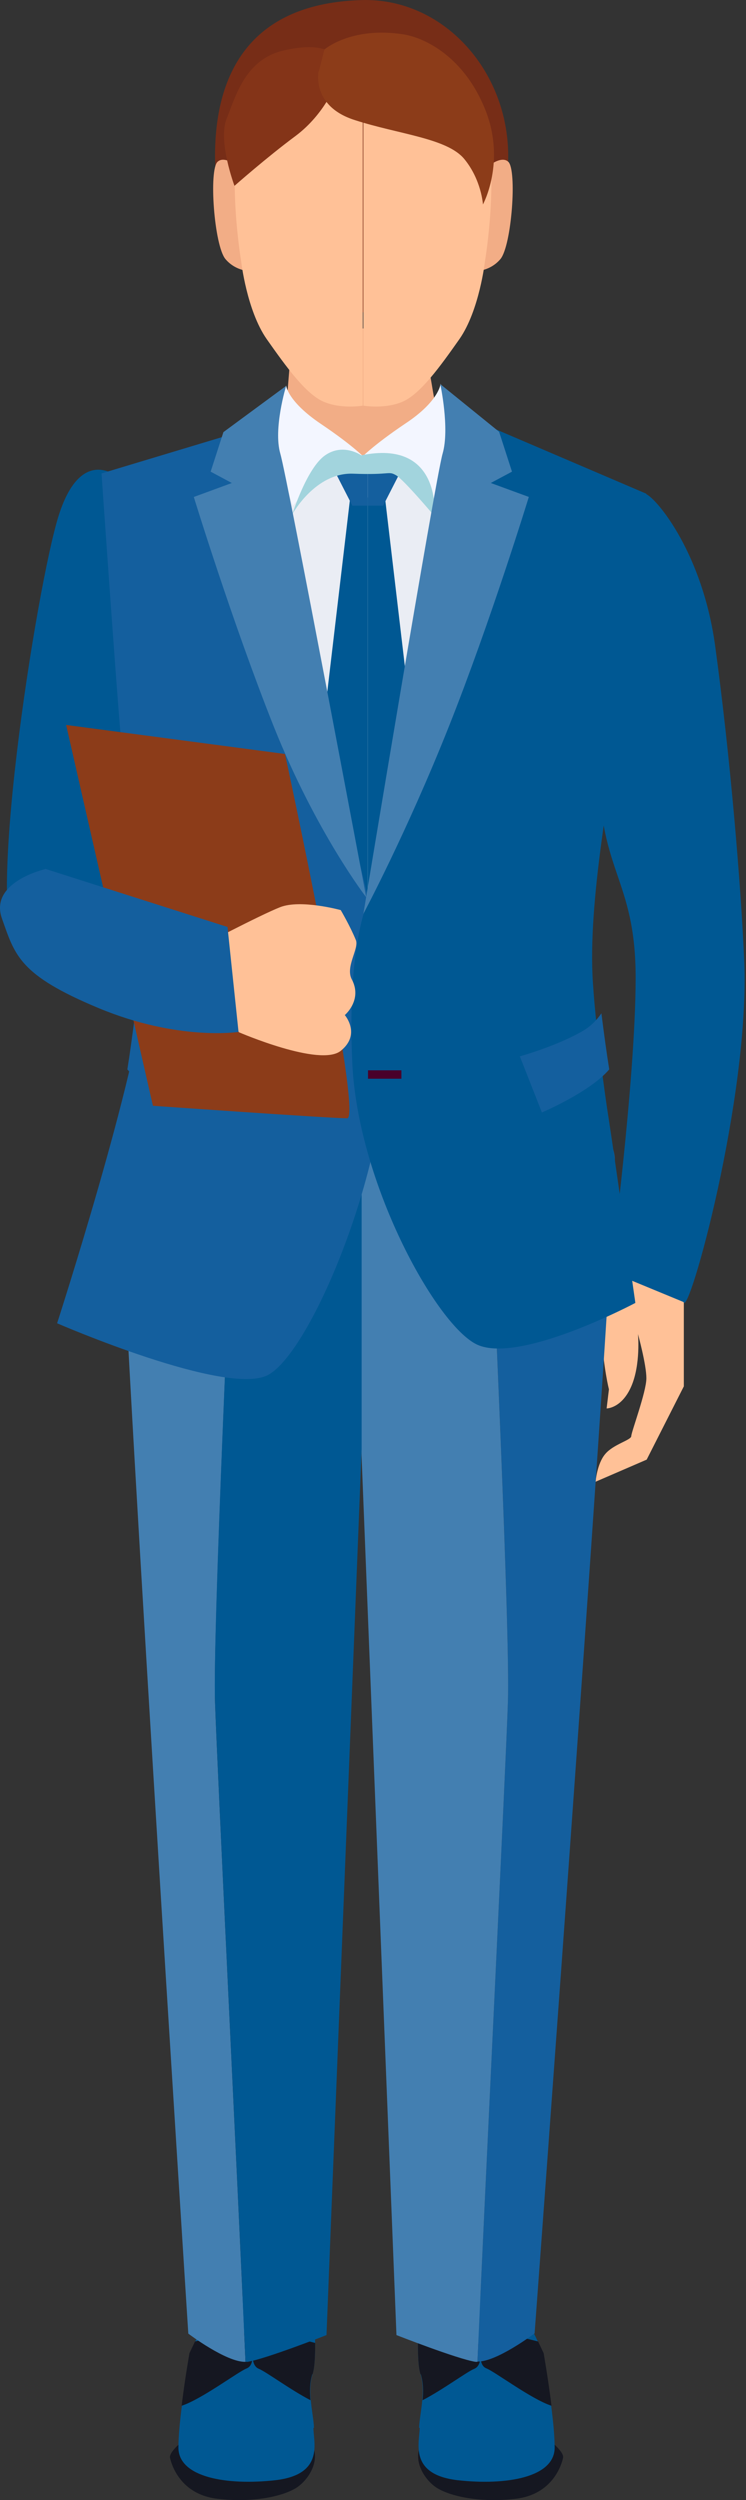 <svg width="49" height="164" viewBox="0 0 49 164" fill="none" xmlns="http://www.w3.org/2000/svg">
<rect x="0" y="0" width="49" height="164" fill="#333333" stroke="none"/>
<path d="M19.215 21.632L18.758 27.277C18.758 27.277 21.256 32.179 23.467 31.359C25.679 30.52 28.92 28.498 28.92 28.498L27.719 21.46L19.215 21.651V21.632Z" fill="#F2AD86"/>
<path d="M33.248 30.101H16.602V60.369H33.248V30.101Z" fill="#EAEDF4"/>
<path d="M27.168 48.581L25.242 32.255L24.155 32.636V59.967L27.168 48.581Z" fill="#005893"/>
<path d="M21.121 48.581L23.047 32.255L24.153 32.636V59.967L21.121 48.581Z" fill="#005893"/>
<path d="M21.503 29.967L23.143 33.171H24.153V29.872L21.503 29.967Z" fill="#145F9E"/>
<path d="M26.806 29.967L25.166 33.171H24.155V29.872L26.806 29.967Z" fill="#145F9E"/>
<path d="M28.463 33.171C28.463 33.171 30.026 28.46 29.95 27.716C29.855 26.972 28.94 25.179 28.94 25.179C28.94 25.179 28.844 26.324 26.613 27.792C24.402 29.28 23.658 30.1 23.658 30.1C23.658 30.1 24.783 30.024 26.156 30.939L28.463 33.152V33.171Z" fill="#F3F6FF"/>
<path d="M24.039 30.12C24.039 30.12 22.838 29.929 21.541 30.959C20.245 31.97 19.234 33.171 19.234 33.171C19.234 33.171 17.671 28.46 17.747 27.717C17.842 26.973 18.796 25.294 18.796 25.294C18.796 25.294 18.872 26.324 21.084 27.812C23.295 29.3 24.039 30.12 24.039 30.12Z" fill="#F3F6FF"/>
<path d="M33.381 10.246C33.381 15.91 29.072 20.488 23.753 20.488C18.433 20.488 14.124 15.91 14.124 10.246C14.124 4.581 16.622 0.213 23.753 0.004C29.072 -0.149 33.381 4.581 33.381 10.246Z" fill="#772D17"/>
<path d="M7.661 31.245C7.661 31.245 5.316 29.261 3.866 33.782C2.417 38.302 -1.205 61.322 1.331 62.581C3.866 63.859 8.576 58.824 8.576 58.824L11.646 50.089L7.642 31.245H7.661Z" fill="#005893"/>
<path d="M41.103 82.34C41.103 82.34 39.273 84.438 39.463 87.147C39.654 89.855 39.997 91.133 39.997 91.133L39.845 92.391C39.845 92.391 40.836 92.391 41.465 90.942C42.094 89.493 41.904 87.509 41.904 87.509C41.904 87.509 42.457 89.512 42.457 90.408C42.457 91.304 41.465 93.936 41.465 94.203C41.465 94.471 40.283 94.737 39.749 95.386C39.215 96.015 39.12 97.198 39.12 97.198L42.476 95.748L44.916 90.942V84.152L41.198 82.073L41.103 82.34Z" fill="#FFC197"/>
<path d="M40.551 35.86C40.551 35.86 41.675 32.045 42.438 32.408C43.201 32.77 46.156 36.356 46.976 42.383C47.968 49.63 48.673 58.098 48.883 63.038C49.264 71.983 45.203 86.517 44.898 85.41L40.093 83.427C40.093 83.427 41.733 71.03 41.752 64.221C41.771 57.412 39.178 57.24 39.368 49.725C39.559 42.211 40.551 35.86 40.551 35.86Z" fill="#005893"/>
<path d="M12.369 159.833C12.369 159.833 11.073 160.767 11.168 161.225C11.263 161.683 11.854 163.628 14.276 163.914C16.698 164.2 18.661 163.724 19.5 163.171C20.339 162.617 21.445 160.958 19.958 159.661L12.369 159.852V159.833Z" fill="#151721"/>
<path d="M20.586 159.26C20.586 160.194 21.329 162.311 18.107 162.693C14.866 163.055 11.72 162.502 11.72 160.556C11.72 159.832 11.815 158.821 11.948 157.81C12.158 156.074 12.463 154.358 12.463 154.358L12.826 153.595L14.236 150.639L20.243 150.829L20.529 150.925C20.529 150.925 20.681 152.317 20.7 153.671C20.7 154.472 20.681 155.254 20.529 155.731C20.357 156.303 20.357 156.875 20.414 157.429C20.471 158.115 20.605 158.745 20.624 159.26H20.586Z" fill="#005893"/>
<path d="M16.583 154.568C16.583 154.95 16.488 155.255 16.183 155.369C15.591 155.617 13.227 157.391 11.931 157.811C12.14 156.075 12.445 154.358 12.445 154.358L12.808 153.596C13.933 153.309 15.973 152.814 16.183 153.138C16.373 153.405 16.583 154.034 16.583 154.549V154.568Z" fill="#151721"/>
<path d="M20.51 155.75C20.339 156.323 20.339 156.895 20.396 157.448C19.099 156.78 17.479 155.579 17.002 155.388C16.716 155.274 16.602 154.949 16.602 154.587C16.602 154.053 16.811 153.443 17.002 153.157C17.25 152.794 19.69 153.424 20.701 153.691C20.701 154.492 20.682 155.274 20.529 155.75H20.51Z" fill="#151721"/>
<path d="M35.783 159.833C35.783 159.833 37.08 160.767 36.984 161.225C36.889 161.683 36.298 163.628 33.876 163.914C31.455 164.2 29.491 163.724 28.652 163.171C27.813 162.617 26.707 160.958 28.194 159.661L35.783 159.852V159.833Z" fill="#151721"/>
<path d="M27.566 159.26C27.566 160.194 26.822 162.311 30.044 162.693C33.286 163.055 36.432 162.502 36.432 160.556C36.432 159.832 36.336 158.821 36.203 157.81C35.993 156.074 35.688 154.358 35.688 154.358L35.326 153.595L33.915 150.639L27.909 150.829L27.623 150.925C27.623 150.925 27.47 152.317 27.451 153.671C27.451 154.472 27.47 155.254 27.623 155.731C27.794 156.303 27.794 156.875 27.737 157.429C27.68 158.115 27.547 158.745 27.527 159.26H27.566Z" fill="#005893"/>
<path d="M31.57 154.568C31.57 154.95 31.666 155.255 31.971 155.369C32.562 155.617 34.926 157.391 36.223 157.811C36.013 156.075 35.708 154.358 35.708 154.358L35.346 153.596C34.221 153.309 32.18 152.814 31.971 153.138C31.78 153.405 31.57 154.034 31.57 154.549V154.568Z" fill="#151721"/>
<path d="M27.642 155.75C27.813 156.323 27.813 156.895 27.756 157.448C29.053 156.78 30.674 155.579 31.15 155.388C31.436 155.274 31.55 154.949 31.55 154.587C31.55 154.053 31.341 153.443 31.15 153.157C30.902 152.794 28.462 153.424 27.451 153.691C27.451 154.492 27.47 155.274 27.623 155.75H27.642Z" fill="#151721"/>
<path d="M40.378 75.893C40.092 73.204 35.859 72.098 35.859 72.098L31.912 72.346C32.389 82.664 33.514 107.115 33.361 111.616C33.209 116.174 31.893 142.8 31.359 154.911C32.618 154.949 35.115 153.061 35.115 153.061C35.115 153.061 40.645 78.582 40.378 75.893Z" fill="#145F9E"/>
<path d="M31.913 72.364L23.733 72.86V95.08L26.041 153.175C26.041 153.175 30.025 154.739 31.227 154.93C31.265 154.93 31.322 154.93 31.36 154.93C31.894 142.819 33.21 116.193 33.362 111.635C33.515 107.134 32.39 82.683 31.913 72.364Z" fill="#437FB1"/>
<path d="M7.927 76.961C8.213 74.272 11.626 72.117 11.626 72.117L15.572 72.365C15.096 82.683 13.99 107.134 14.123 111.635C14.276 116.194 15.592 142.819 16.125 154.93C14.867 154.968 12.369 153.08 12.369 153.08C12.369 153.08 7.66 79.65 7.946 76.961H7.927Z" fill="#437FB1"/>
<path d="M15.573 72.364L23.753 72.86V95.08L21.446 153.175C21.446 153.175 17.461 154.739 16.26 154.93C16.222 154.93 16.165 154.93 16.127 154.93C15.593 142.819 14.277 116.193 14.124 111.635C13.972 107.134 15.097 82.683 15.573 72.364Z" fill="#005893"/>
<g style="mix-blend-mode:multiply">
<g style="mix-blend-mode:multiply">
<path d="M23.733 29.871C23.733 29.871 22.551 29.032 21.35 29.871C20.149 30.71 19.195 33.743 19.195 33.743C19.195 33.743 20.702 30.977 23.199 31.073C25.697 31.168 25.487 30.882 26.002 31.168C26.517 31.454 28.538 33.857 28.538 33.857C28.538 33.857 29.053 28.765 23.714 29.871H23.733Z" fill="#A2D4DD"/>
</g>
</g>
<path d="M16.621 28.06L6.668 31.055C6.668 31.055 7.641 45.092 7.927 48.239C8.213 51.386 9.871 59.244 9.49 64.718C9.128 70.172 3.751 86.804 3.751 86.804C3.751 86.804 14.962 91.667 17.632 90.18C20.32 88.692 24.934 77.782 25.316 70.001C25.678 62.219 24.305 59.396 24.305 59.396L16.621 28.06Z" fill="#145F9E"/>
<path d="M40.513 48.047C40.227 51.194 38.568 59.052 38.949 64.526C39.064 66.262 39.273 68.112 39.483 69.809C39.655 71.163 39.826 72.422 39.998 73.49C40.284 75.321 41.733 85.468 41.733 85.468C41.733 85.468 33.897 89.626 31.208 88.138C28.52 86.67 23.524 77.572 23.143 69.79C22.781 62.009 24.153 59.186 24.153 59.186L31.837 27.85L42.458 32.389C42.458 32.389 40.818 44.882 40.532 48.029L40.513 48.047Z" fill="#005893"/>
<path d="M26.021 60.808H24.248V61.284H26.021V60.808Z" fill="#005893"/>
<path d="M26.366 70.21H24.173V70.763H26.366V70.21Z" fill="#49002A"/>
<path d="M14.675 28.346L18.794 25.314C18.794 25.314 17.936 28.118 18.412 29.758C18.889 31.398 24.056 58.863 24.056 58.863C24.056 58.863 20.777 54.629 17.993 47.686C15.228 40.744 12.73 32.6 12.73 32.6L15.228 31.684L13.836 30.94L14.675 28.346Z" fill="#437FB1"/>
<path d="M32.809 28.345L28.92 25.198C28.92 25.198 29.549 28.116 29.072 29.757C28.596 31.397 23.867 59.949 23.867 59.949C23.867 59.949 26.708 54.627 29.473 47.685C32.237 40.742 34.735 32.598 34.735 32.598L32.237 31.683L33.629 30.939L32.79 28.345H32.809Z" fill="#437FB1"/>
<path d="M39.998 70.171C38.74 71.64 35.594 72.975 35.594 72.975L34.145 69.294C34.145 69.294 36.432 68.665 38.168 67.692C38.797 67.349 39.216 66.891 39.502 66.471C39.674 67.825 39.846 69.084 40.017 70.152L39.998 70.171Z" fill="#145F9E"/>
<path d="M8.384 70.171C9.643 71.64 12.789 72.975 12.789 72.975L14.238 69.294C14.238 69.294 11.95 68.665 10.215 67.692C9.586 67.349 9.166 66.891 8.88 66.471C8.708 67.825 8.537 69.084 8.365 70.152L8.384 70.171Z" fill="#145F9E"/>
<path d="M16.05 11.276C16.05 11.276 14.868 10.093 14.296 10.608C13.705 11.123 14.067 16.12 14.811 16.998C15.554 17.875 16.641 17.799 16.641 17.799L16.05 11.257V11.276Z" fill="#F2AD86"/>
<path d="M19.004 3.761C19.004 3.761 17.383 3.838 16.067 7.29C14.752 10.742 15.839 17.131 15.839 17.131C15.839 17.131 16.201 20.355 17.517 22.243C18.794 24.055 20.072 25.828 21.235 26.343C22.417 26.858 23.828 26.61 23.828 26.61V3.399L18.985 3.761H19.004Z" fill="#FFC197"/>
<path d="M31.627 11.276C31.627 11.276 32.809 10.093 33.381 10.608C33.972 11.123 33.61 16.12 32.867 16.998C32.123 17.875 31.036 17.799 31.036 17.799L31.627 11.257V11.276Z" fill="#F2AD86"/>
<path d="M28.691 3.761C28.691 3.761 30.312 3.838 31.627 7.29C32.943 10.742 31.856 17.131 31.856 17.131C31.856 17.131 31.494 20.355 30.178 22.243C28.901 24.055 27.623 25.828 26.46 26.343C25.278 26.858 23.867 26.61 23.867 26.61V3.399L28.71 3.761H28.691Z" fill="#FFC197"/>
<path d="M22.075 5.477C22.075 5.477 21.331 7.48 19.425 8.91C17.518 10.322 15.402 12.191 15.402 12.191C15.402 12.191 14.296 9.254 14.887 7.785C15.478 6.316 16.107 3.913 18.586 3.322C21.064 2.731 21.751 3.475 21.751 3.475L22.094 5.477H22.075Z" fill="#843418"/>
<path d="M20.93 4.657C20.93 4.657 20.415 6.965 23.313 7.88C26.211 8.815 29.377 9.063 30.501 10.436C31.626 11.809 31.722 13.412 31.722 13.412C31.722 13.412 33.247 10.627 31.874 7.194C30.501 3.761 27.947 2.483 26.497 2.254C23.065 1.72 21.311 3.246 21.311 3.246L20.949 4.657H20.93Z" fill="#8C3C19"/>
<path d="M4.343 47.552L10.044 72.537C10.044 72.537 21.713 73.357 22.8 73.357C23.887 73.357 18.72 49.459 18.72 49.459L4.324 47.552H4.343Z" fill="#8C3C19"/>
<path d="M15.689 67.711C15.689 67.711 21.027 70.019 22.381 68.932C23.735 67.844 22.648 66.586 22.648 66.586C22.648 66.586 23.83 65.594 23.106 64.24C22.667 63.42 23.602 62.218 23.373 61.665C23.011 60.769 22.381 59.7 22.381 59.7C22.381 59.7 19.75 58.976 18.396 59.51C17.043 60.044 13.058 62.142 13.058 62.142L15.689 67.711Z" fill="#FFC197"/>
<path d="M2.97 57.012C2.97 57.012 -0.729 57.851 0.129 60.254C0.987 62.676 1.254 63.954 6.478 66.129C11.703 68.303 15.668 67.692 15.668 67.692L14.944 60.807L2.97 56.993V57.012Z" fill="#145F9E"/>
</svg>
